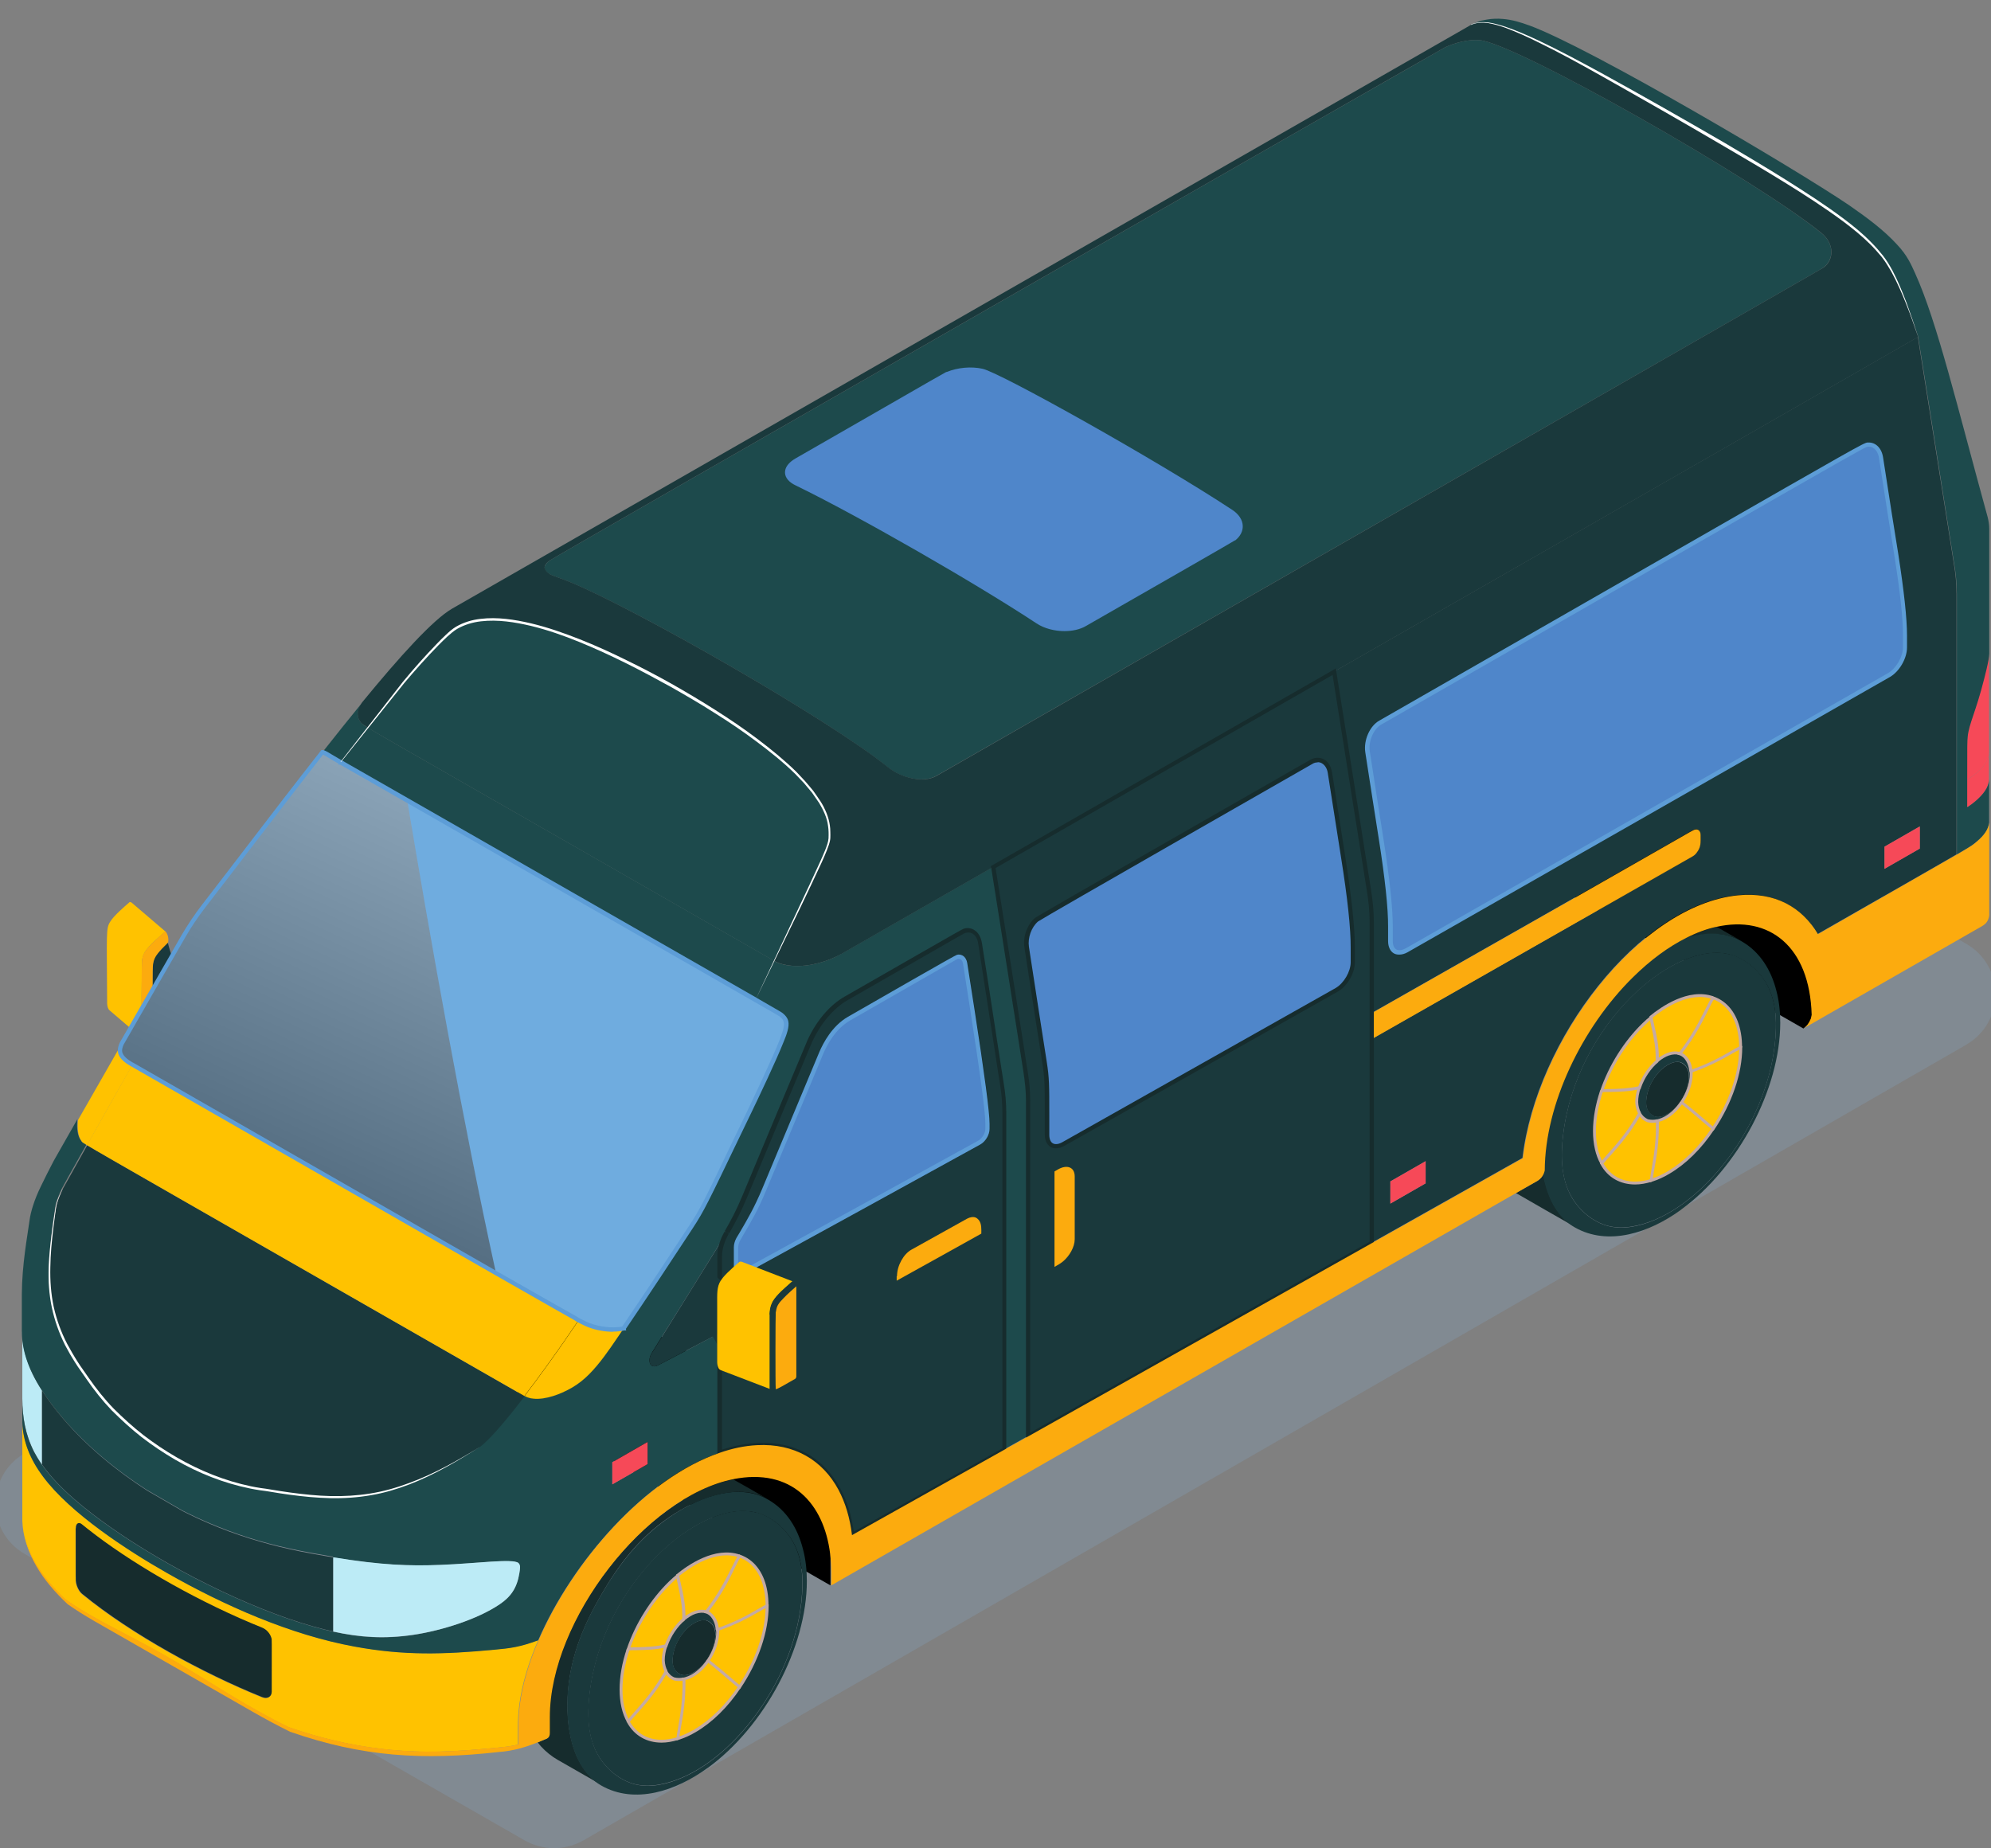 <?xml version="1.0" encoding="UTF-8"?>
<svg xmlns="http://www.w3.org/2000/svg" width="98" height="91" viewBox="0 0 98 91" fill="none">
  <rect x="0" y="0" width="98" height="91" fill="#808080" stroke="none"/>
  <g style="mix-blend-mode:multiply" opacity="0.3">
    <path d="M96.782 51.436L28.721 90.606C27.82 91.12 26.721 91.12 25.82 90.606L1.227 76.513C-0.701 75.406 -0.701 72.646 1.227 71.539L69.28 32.377C70.18 31.863 71.28 31.863 72.18 32.377L96.774 46.461C98.702 47.569 98.702 50.329 96.774 51.436H96.782Z" fill="#82A1BD"></path>
  </g>
  <path d="M25.478 69.229L40.878 78.055V70.582L25.478 61.756V69.229Z" fill="black"></path>
  <path d="M73.359 41.811L88.767 50.637L89.874 49.735L88.767 43.163L73.359 34.338V41.811Z" fill="black"></path>
  <path d="M6.381 44.413C6.126 44.634 5.6 45.085 5.425 45.378C5.21 45.718 5.258 45.876 5.274 49.411C5.281 49.53 5.305 49.664 5.393 49.743C5.943 50.218 6.5 50.692 7.05 51.159C7.034 51.143 7.026 51.127 7.018 51.103C6.994 51.04 6.978 50.953 6.978 50.882C6.955 50.574 6.978 47.458 6.986 47.315C7.01 47.141 7.05 47.007 7.138 46.857C7.329 46.556 7.831 46.121 8.142 45.86L6.477 44.437C6.477 44.437 6.405 44.397 6.389 44.413H6.381Z" fill="#FFC200"></path>
  <path d="M7.575 47.26C7.488 47.513 7.512 47.608 7.504 50.012C7.504 50.534 7.504 50.779 7.544 50.874C7.647 50.542 8.237 50.305 8.237 50.305C8.284 50.281 8.388 50.258 8.547 50.266C8.619 50.266 8.707 50.281 8.794 50.305C8.778 50.305 8.77 50.289 8.762 50.281C8.723 50.21 8.723 50.028 8.723 49.838C8.723 48.747 8.619 48.771 9.479 48.027C8.93 48.059 8.523 47.513 8.261 46.406C7.775 46.873 7.639 47.063 7.567 47.268L7.575 47.26Z" fill="#1A393C"></path>
  <path d="M7.552 50.874C7.592 50.969 7.679 50.921 8.261 50.589C8.325 50.455 8.428 50.352 8.548 50.265C8.389 50.257 8.277 50.289 8.237 50.304C8.237 50.304 7.656 50.542 7.544 50.874H7.552Z" fill="#1A393C"></path>
  <path d="M8.261 50.59C7.679 50.922 7.592 50.977 7.552 50.874C7.512 50.779 7.512 50.534 7.512 50.012C7.512 47.608 7.496 47.513 7.584 47.26C7.655 47.062 7.791 46.873 8.277 46.398C8.277 46.398 8.341 46.074 8.141 45.852C7.839 46.114 7.329 46.556 7.138 46.849C7.042 46.999 7.002 47.134 6.986 47.308C6.97 47.442 6.954 50.566 6.978 50.874C6.978 50.946 6.994 51.032 7.018 51.096C7.026 51.12 7.042 51.135 7.05 51.151C7.05 51.151 7.05 51.151 7.058 51.159C7.162 51.238 7.329 51.167 7.448 51.112C7.616 51.032 7.727 50.961 8.221 50.684C8.221 50.684 8.237 50.629 8.261 50.59Z" fill="#FCAB0E"></path>
  <path d="M8.803 50.305C8.866 50.321 9.01 50.234 9.488 49.965V48.02C8.627 48.771 8.731 48.739 8.731 49.831C8.731 50.02 8.731 50.21 8.771 50.273C8.771 50.289 8.787 50.297 8.803 50.297V50.305Z" fill="#1A393C"></path>
  <path d="M1.099 74.749C1.099 74.796 1.099 74.844 1.099 74.883C1.155 76.409 2.071 77.667 3.195 78.734C4.676 79.794 6.461 80.53 8.684 81.842C10.516 82.934 12.149 84.041 14.197 85.037C15.647 85.543 17.137 85.907 18.706 86.097C20.809 86.35 22.498 86.239 24.586 86.034C24.904 86.002 25.175 85.971 25.494 85.891C25.494 84.832 25.478 84.587 25.558 83.962C25.685 82.957 26.004 81.866 26.49 80.751C25.581 81.075 25.167 81.131 24.291 81.218C21.837 81.447 19.893 81.51 17.447 81.059C14.292 80.482 11.018 79.035 8.222 77.438C6.262 76.322 3.465 74.504 2.119 72.692C1.482 71.838 1.131 70.969 1.099 70.019V74.741V74.749ZM3.736 77.896C3.72 77.785 3.72 78.015 3.72 75.263C3.72 75.144 3.76 75.01 3.88 75.002C3.991 75.002 3.999 75.065 4.708 75.603C6.811 77.192 9.895 78.948 12.89 80.15C13.113 80.245 13.289 80.459 13.344 80.664C13.368 80.759 13.36 80.522 13.36 83.297C13.36 83.535 13.161 83.677 12.89 83.566C10.006 82.404 6.461 80.474 4.039 78.489C3.872 78.355 3.76 78.102 3.728 77.896H3.736Z" fill="#FFC200"></path>
  <path d="M1.099 65.56V68.857C1.099 69.735 1.243 70.621 1.681 71.475C1.793 71.689 1.92 71.894 2.063 72.1V68.462C1.354 67.355 1.099 66.43 1.092 65.56H1.099Z" fill="#BCEBF6"></path>
  <path d="M16.403 76.678C18.762 77.066 20.164 77.105 21.677 77.05C23.438 76.979 25.231 76.726 25.509 76.955C25.637 77.058 25.597 77.248 25.557 77.461C25.446 78.197 25.135 78.624 24.593 78.987C23.478 79.739 21.685 80.292 20.355 80.49C18.929 80.704 17.718 80.624 16.395 80.332C16.077 80.261 15.75 80.182 15.423 80.087C12.157 79.169 8.15 77.113 5.393 75.168C4.254 74.361 2.899 73.302 2.063 72.115C1.92 71.91 1.792 71.696 1.681 71.49C1.242 70.636 1.099 69.751 1.099 68.873V70.019C1.099 70.019 1.099 70.019 1.099 70.027C1.131 70.976 1.481 71.846 2.119 72.7C3.465 74.511 6.262 76.33 8.221 77.445C11.026 79.043 14.292 80.49 17.447 81.067C19.893 81.518 21.837 81.455 24.291 81.226C25.167 81.147 25.581 81.091 26.489 80.759C28.171 76.876 31.756 72.772 35.412 71.53V65.638H35.404C34.767 65.978 32.823 66.999 32.385 67.22C32.003 67.418 31.835 66.999 32.09 66.595C32.728 65.583 35.189 61.613 35.747 60.704C35.747 60.696 35.755 60.68 35.763 60.672C36.034 60.197 36.305 59.707 36.631 58.924C36.639 58.901 39.802 51.332 39.858 51.221C40.24 50.407 40.838 49.608 41.627 49.15C47.657 45.694 47.355 45.86 47.434 45.828C47.769 45.709 48.136 45.915 48.223 46.453C48.478 48.09 49.259 53.167 49.283 53.325C49.362 53.823 49.402 54.314 49.402 54.78V71.372C49.785 71.158 50.183 70.937 50.589 70.707V54.203C50.589 53.736 50.55 53.246 50.462 52.748C50.398 52.36 48.956 43.155 48.868 42.688C46.391 44.104 43.921 45.528 41.443 46.943C40.718 47.362 39.81 47.607 38.998 47.552C38.687 47.528 38.36 47.457 38.089 47.307C37.81 47.884 37.508 48.517 37.173 49.221C38.615 50.043 38.392 49.932 38.472 49.996C38.567 50.075 38.639 50.162 38.671 50.28C38.735 50.533 38.575 50.929 38.472 51.198C38.097 52.155 37.293 53.839 36.846 54.757C34.775 59.075 34.6 59.478 33.994 60.395C32.895 62.072 31.795 63.732 30.672 65.393C30.258 66.01 29.836 66.651 29.366 67.212C28.856 67.829 28.394 68.224 27.645 68.549C27.103 68.786 26.298 69.007 25.796 68.715C24.984 69.774 24.139 70.802 23.613 71.198C23.414 71.348 22.132 72.076 22.06 72.115C18.777 73.918 16.602 73.934 13.145 73.341C10.858 73.072 8.715 72.02 6.931 70.629C6.501 70.288 5.791 69.648 5.417 69.252C4.979 68.786 4.525 68.201 4.174 67.671C2.143 64.911 2.206 62.902 2.684 59.66C2.732 59.32 2.732 59.193 3.051 58.505C3.083 58.434 3.561 57.58 4.254 56.354C3.951 56.172 4.031 56.204 3.991 56.156C3.808 55.927 3.768 55.539 3.808 55.105C3.17 56.22 2.716 57.018 2.652 57.137C2.421 57.572 2.222 57.975 2.007 58.418C1.696 59.051 1.513 59.652 1.457 60.063C1.354 60.838 1.083 62.23 1.075 63.717V65.528C1.075 66.397 1.338 67.323 2.047 68.43C2.326 68.865 2.676 69.332 3.107 69.838C4.286 71.206 5.704 72.368 7.21 73.341L8.97 74.361C9.034 74.393 9.926 74.867 11.241 75.358C12.595 75.864 13.886 76.188 15.304 76.449C15.686 76.52 16.045 76.583 16.38 76.639L16.403 76.678ZM30.138 73.08V71.989L31.875 70.992V72.084L30.138 73.08Z" fill="#1D4A4C"></path>
  <path d="M2.071 68.47V72.108C2.907 73.294 4.262 74.353 5.401 75.16C8.158 77.106 12.165 79.162 15.431 80.079C15.766 80.174 16.085 80.253 16.403 80.324V76.678C16.069 76.623 15.71 76.56 15.328 76.489C13.91 76.228 12.619 75.896 11.265 75.397C9.95 74.907 9.05 74.425 8.994 74.401L7.233 73.381C5.728 72.408 4.31 71.246 3.13 69.877C2.7 69.371 2.35 68.905 2.071 68.47Z" fill="#1A393C"></path>
  <path d="M2.716 59.684C2.238 62.926 2.174 64.935 4.206 67.695C4.549 68.225 5.011 68.802 5.449 69.276C5.823 69.672 6.532 70.312 6.963 70.652C8.747 72.044 10.898 73.088 13.177 73.365C16.634 73.958 18.809 73.942 22.092 72.139C22.163 72.1 23.446 71.372 23.645 71.222C24.163 70.826 25.015 69.798 25.828 68.739C8.867 59.019 5.13 56.892 4.294 56.386C3.6 57.619 3.122 58.474 3.091 58.537C2.78 59.217 2.78 59.343 2.724 59.691L2.716 59.684Z" fill="#1A393C"></path>
  <path d="M3.728 75.247C3.728 78.007 3.728 77.778 3.744 77.881C3.776 78.086 3.887 78.339 4.054 78.474C6.476 80.459 10.022 82.388 12.906 83.551C13.177 83.662 13.376 83.519 13.376 83.282C13.376 80.506 13.384 80.744 13.36 80.649C13.304 80.443 13.137 80.23 12.906 80.135C9.91 78.933 6.827 77.177 4.724 75.587C4.007 75.05 4.007 74.986 3.895 74.986C3.768 74.986 3.736 75.121 3.736 75.247H3.728Z" fill="#162C2D"></path>
  <path d="M3.839 55.136C3.799 55.571 3.839 55.959 4.022 56.188C4.054 56.228 3.975 56.196 4.285 56.386C4.907 55.271 5.711 53.855 6.516 52.432C6.5 52.424 6.484 52.416 6.468 52.4C6.269 52.289 6.038 52.123 5.942 51.91C5.871 51.752 5.903 51.562 5.998 51.38C5.966 51.435 5.935 51.483 5.903 51.538C5.162 52.827 4.421 54.124 3.839 55.144V55.136Z" fill="#FFC200"></path>
  <path d="M6.508 52.424C5.704 53.847 4.899 55.271 4.278 56.378C5.114 56.884 8.859 59.011 25.812 68.731C26.633 67.655 27.413 66.548 27.764 66.042C27.923 65.813 28.17 65.449 28.473 65.006C27.422 64.429 23.454 62.135 6.5 52.424H6.508Z" fill="#FFC200"></path>
  <path d="M15.87 37.027C15.981 37.042 16.156 37.177 16.722 37.501C16.738 37.509 16.754 37.525 16.778 37.533C17.256 36.924 17.71 36.354 18.116 35.832C17.845 35.666 17.814 35.627 17.774 35.587C17.558 35.326 17.575 35.026 17.742 34.733C17.766 34.694 17.797 34.638 17.829 34.591C17.2 35.358 16.547 36.18 15.877 37.027H15.87Z" fill="#1D4A4C"></path>
  <path d="M16.403 76.679V80.325C17.718 80.617 18.937 80.696 20.363 80.483C21.693 80.285 23.486 79.739 24.601 78.98C25.135 78.616 25.446 78.189 25.565 77.454C25.597 77.24 25.637 77.05 25.517 76.948C25.239 76.718 23.446 76.979 21.685 77.043C20.172 77.106 18.77 77.058 16.411 76.671L16.403 76.679Z" fill="#BCEBF6"></path>
  <path d="M16.777 37.525C30.106 45.164 35.221 48.082 37.197 49.221C37.531 48.525 37.834 47.884 38.113 47.307C22.625 38.418 19.024 36.386 18.108 35.824C17.702 36.338 17.247 36.916 16.77 37.525H16.777Z" fill="#1D4A4C"></path>
  <path d="M19.941 33.515C19.845 33.626 19.12 34.543 18.108 35.832C19.024 36.386 22.626 38.426 38.113 47.315C41.005 41.281 40.83 41.613 40.838 41.043C40.838 40.474 40.655 39.984 40.352 39.493C38.862 37.034 33.938 34.171 31.381 32.874C29.095 31.712 24.625 29.6 22.45 30.945C21.853 31.316 20.403 32.985 19.949 33.515H19.941Z" fill="#1D4A4C"></path>
  <path d="M25.82 68.731C26.329 69.023 27.134 68.802 27.668 68.565C28.409 68.24 28.871 67.845 29.389 67.228C29.859 66.667 30.273 66.026 30.695 65.409C30.122 65.52 29.524 65.433 28.982 65.243C28.863 65.204 28.887 65.235 28.48 65.006C28.178 65.449 27.931 65.812 27.771 66.042C27.421 66.548 26.64 67.655 25.82 68.731Z" fill="#FFC200"></path>
  <path d="M26.473 85.789C26.537 85.876 26.585 85.931 26.641 85.994C26.856 86.232 27.159 86.477 27.437 86.635C28.162 87.046 28.879 87.465 29.604 87.876C28.17 87.054 27.812 84.998 27.963 83.227C28.114 81.423 28.784 79.913 29.604 78.497C30.433 77.074 31.413 75.745 32.911 74.717C34.353 73.729 36.273 73.017 37.699 73.752C37.165 73.444 36.631 73.135 36.089 72.835C31.755 73.689 27.031 79.794 27.031 84.555V85.346C27.031 85.457 26.999 85.536 26.935 85.583L26.896 85.607C26.744 85.67 26.601 85.733 26.457 85.789H26.473Z" fill="#162C2D"></path>
  <path d="M89.747 13.175C90.273 12.787 90.305 11.997 89.643 11.467C86.385 8.818 74.618 2.135 72.833 1.977C72.283 1.929 71.654 2.096 71.152 2.317C70.985 2.396 27.231 27.45 27.023 27.616C26.968 27.663 26.904 27.726 26.864 27.782C26.816 27.861 26.8 27.9 26.808 27.971C26.808 28.035 26.84 28.09 26.896 28.145C27.079 28.343 27.318 28.351 28.131 28.691C31.365 30.035 40.727 35.366 43.714 37.786C44.312 38.276 45.419 38.584 46.088 38.197C88.982 13.626 89.747 13.191 89.747 13.175ZM39.181 23.843C38.528 23.527 38.52 22.989 39.181 22.61C46.917 18.181 46.439 18.442 46.622 18.363C47.14 18.149 47.801 18.086 48.359 18.213C49.203 18.395 56.828 22.641 60.62 25.148C61.217 25.544 61.273 26.152 60.771 26.548C60.66 26.627 61.281 26.271 53.418 30.771C52.749 31.151 51.689 31.064 51.044 30.637C48.104 28.691 42.32 25.362 39.181 23.835V23.843Z" fill="#1D4A4C"></path>
  <path d="M5.99 51.372C7.313 49.063 8.627 46.785 9.034 46.081C9.329 45.567 9.663 45.077 10.022 44.61C11.782 42.341 13.878 39.565 15.869 37.026C15.981 37.042 16.156 37.177 16.722 37.501C16.738 37.509 16.754 37.525 16.778 37.532C17.925 38.189 19.016 38.814 20.052 39.407C30.967 45.662 35.388 48.185 37.205 49.229C37.205 49.237 37.205 49.245 37.197 49.253C37.197 49.245 37.205 49.237 37.213 49.229C38.655 50.051 38.432 49.941 38.511 50.004C38.607 50.083 38.679 50.17 38.711 50.289C38.774 50.542 38.615 50.937 38.511 51.206C38.137 52.163 37.332 53.847 36.886 54.765C34.815 59.083 34.639 59.486 34.034 60.403C32.934 62.08 31.835 63.741 30.712 65.401C30.138 65.512 29.541 65.425 28.999 65.235C28.879 65.196 28.497 64.998 28.497 64.998L28.282 64.871C28.282 64.871 26.967 64.136 24.434 62.689C21.295 60.894 15.893 57.794 6.524 52.416C6.508 52.408 6.492 52.4 6.476 52.384C6.277 52.274 6.046 52.108 5.951 51.894C5.879 51.736 5.911 51.546 6.006 51.364L5.99 51.372Z" fill="#6FACDF"></path>
  <path style="mix-blend-mode:screen" opacity="0.6" d="M5.935 51.902C6.03 52.108 6.261 52.282 6.461 52.392C6.476 52.4 6.492 52.416 6.508 52.424C15.885 57.794 21.287 60.901 24.418 62.697C22.769 55.192 21.175 46.184 20.044 39.407C19.016 38.814 17.925 38.189 16.77 37.532C16.754 37.525 16.738 37.517 16.714 37.501C16.148 37.177 15.973 37.042 15.861 37.026C13.87 39.565 11.767 42.349 10.014 44.61C9.647 45.077 9.321 45.567 9.026 46.081C8.62 46.785 7.313 49.055 5.983 51.372C5.895 51.554 5.855 51.744 5.927 51.902H5.935Z" fill="url(#paint0_linear_3686_3363)"></path>
  <path d="M30.17 65.56C30.353 65.56 30.544 65.544 30.72 65.504H30.823L30.807 65.425C31.971 63.709 33.118 61.962 34.106 60.459C34.655 59.621 34.855 59.202 36.424 55.935L36.966 54.812C37.34 54.037 38.201 52.234 38.591 51.246C38.703 50.969 38.87 50.55 38.798 50.265C38.758 50.099 38.647 49.988 38.567 49.917C38.511 49.862 38.511 49.854 37.252 49.134L37.229 49.118C36.488 48.691 35.317 48.019 33.46 46.959C30.744 45.401 26.561 43.013 20.108 39.312L16.833 37.438C16.833 37.438 16.802 37.422 16.786 37.414C16.578 37.295 16.435 37.209 16.316 37.137C16.084 36.995 15.981 36.94 15.893 36.924H15.829L15.79 36.963C14.579 38.505 13.336 40.119 12.141 41.685C11.376 42.689 10.627 43.654 9.942 44.547C9.583 45.014 9.249 45.512 8.946 46.026C8.54 46.73 7.233 49.008 5.903 51.317C5.791 51.554 5.767 51.768 5.847 51.942C5.935 52.132 6.126 52.313 6.421 52.479C6.437 52.487 6.452 52.503 6.476 52.511C13.416 56.489 18.18 59.225 21.462 61.107L24.386 62.784C26.888 64.215 28.218 64.967 28.234 64.975L28.441 65.101C28.489 65.125 28.84 65.307 28.959 65.346C29.365 65.496 29.78 65.568 30.178 65.568L30.17 65.56ZM30.632 65.315C30.114 65.394 29.564 65.338 29.023 65.141C28.935 65.109 28.64 64.967 28.537 64.911L28.33 64.785C28.33 64.785 26.983 64.033 24.482 62.602L21.558 60.925C18.283 59.043 13.511 56.315 6.572 52.329C6.556 52.321 6.54 52.313 6.524 52.306C6.269 52.163 6.102 52.005 6.038 51.863C5.974 51.72 6.03 51.546 6.086 51.428C7.409 49.118 8.715 46.841 9.121 46.145C9.416 45.631 9.751 45.141 10.101 44.682C10.794 43.788 11.535 42.823 12.3 41.819C13.487 40.277 14.706 38.679 15.901 37.153C15.965 37.185 16.061 37.24 16.188 37.319C16.308 37.39 16.459 37.477 16.658 37.596V37.644H16.738L19.988 39.502C26.442 43.195 30.624 45.591 33.341 47.149C35.221 48.225 36.392 48.897 37.133 49.324C38.089 49.87 38.36 50.028 38.384 50.052C38.392 50.059 38.4 50.075 38.416 50.083C38.511 50.162 38.559 50.233 38.575 50.321C38.631 50.542 38.471 50.937 38.384 51.175C37.993 52.163 37.133 53.958 36.767 54.733L36.225 55.856C34.663 59.114 34.464 59.534 33.914 60.356C32.926 61.867 31.779 63.614 30.616 65.323L30.632 65.315Z" fill="#5D9DD7"></path>
  <path d="M30.139 71.989V73.08L31.875 72.084V70.992L30.139 71.989Z" fill="#F64958"></path>
  <path d="M32.09 66.596C31.835 67.007 32.002 67.418 32.385 67.221C32.815 66.999 34.759 65.979 35.404 65.639H35.412V61.859C35.412 61.503 35.532 61.076 35.755 60.704C35.197 61.614 32.727 65.584 32.098 66.596H32.09Z" fill="#1A393C"></path>
  <path d="M35.413 71.523C36.026 71.317 36.631 71.191 37.237 71.151C39.069 71.049 40.464 71.887 41.244 73.342C41.587 73.983 41.818 74.734 41.913 75.58C42.487 75.264 45.459 73.603 49.402 71.381V54.789C49.402 54.322 49.362 53.84 49.283 53.334C49.259 53.176 48.478 48.099 48.223 46.462C48.136 45.916 47.769 45.718 47.434 45.837C47.355 45.868 47.658 45.694 41.627 49.158C40.838 49.609 40.24 50.408 39.858 51.23C39.802 51.341 36.639 58.909 36.631 58.933C36.305 59.716 36.034 60.206 35.763 60.681C35.763 60.689 35.755 60.705 35.747 60.712C35.524 61.084 35.404 61.511 35.404 61.867V71.539L35.413 71.523ZM36.241 62.365V61.416C36.241 61.29 36.281 61.147 36.361 61.013C36.791 60.27 37.189 59.629 37.635 58.569C37.842 58.071 39.715 53.595 40.44 51.863C40.718 51.199 41.172 50.534 41.802 50.171C47.331 47.007 47.068 47.142 47.148 47.126C47.219 47.11 47.283 47.118 47.355 47.15C47.443 47.197 47.506 47.331 47.522 47.434C48.709 55.058 48.614 54.307 48.614 55.58C48.614 55.849 48.422 56.141 48.207 56.26C47.506 56.648 37.245 62.286 36.647 62.61C36.432 62.721 36.241 62.61 36.241 62.373V62.365Z" fill="#1A393C"></path>
  <path d="M41.834 75.683L41.985 75.667C42.583 75.342 45.658 73.611 49.474 71.467L49.53 71.436V54.789C49.53 54.322 49.49 53.824 49.402 53.318C49.394 53.263 49.275 52.519 49.123 51.531C48.868 49.854 48.502 47.474 48.335 46.446C48.287 46.137 48.151 45.9 47.944 45.781C47.785 45.686 47.594 45.663 47.411 45.734C47.373 45.744 46.699 46.127 45.387 46.88L41.579 49.063C40.854 49.474 40.209 50.226 39.762 51.175C39.73 51.246 36.56 58.814 36.536 58.885C36.225 59.629 35.962 60.111 35.675 60.609L35.755 60.688L35.667 60.633C35.444 61.013 35.309 61.455 35.309 61.835V71.657L35.452 71.61C36.066 71.396 36.671 71.278 37.253 71.246C37.348 71.246 37.444 71.238 37.54 71.238C39.141 71.238 40.424 71.989 41.164 73.381C41.499 74.006 41.722 74.749 41.826 75.58V75.675L41.834 75.683ZM49.323 71.317C45.761 73.318 42.853 74.947 42.025 75.406C41.913 74.607 41.69 73.895 41.364 73.286C40.583 71.823 39.236 71.032 37.548 71.032C37.452 71.032 37.348 71.032 37.253 71.04C36.695 71.072 36.121 71.183 35.54 71.372V61.851C35.54 61.511 35.659 61.1 35.867 60.752L35.795 60.665L35.89 60.72C36.185 60.206 36.448 59.724 36.767 58.964C36.791 58.901 39.922 51.404 39.985 51.27C40.416 50.36 41.029 49.641 41.714 49.245L45.522 47.062C47.283 46.05 47.466 45.947 47.498 45.939C47.634 45.892 47.761 45.9 47.865 45.963C48.016 46.05 48.12 46.232 48.151 46.477C48.311 47.505 48.677 49.886 48.94 51.562C49.092 52.559 49.203 53.294 49.219 53.357C49.299 53.856 49.339 54.338 49.339 54.789V71.317H49.323ZM36.496 62.752C36.568 62.752 36.639 62.737 36.711 62.697C37.316 62.373 47.578 56.734 48.271 56.347C48.526 56.204 48.725 55.872 48.725 55.58V55.327C48.725 54.762 48.475 52.872 47.976 49.656L47.626 47.41C47.61 47.284 47.53 47.118 47.403 47.047C47.315 46.999 47.219 46.983 47.124 47.007C47.087 47.012 46.354 47.423 44.925 48.241L41.754 50.06C40.973 50.51 40.535 51.349 40.344 51.799C39.866 52.946 38.886 55.287 38.217 56.892C37.874 57.715 37.611 58.34 37.54 58.514C37.149 59.447 36.799 60.048 36.416 60.696L36.265 60.949C36.185 61.092 36.137 61.258 36.137 61.408V62.365C36.137 62.515 36.201 62.634 36.313 62.705C36.368 62.737 36.424 62.752 36.488 62.752H36.496ZM47.219 47.213C47.219 47.213 47.275 47.221 47.307 47.236C47.355 47.26 47.411 47.363 47.419 47.442L47.769 49.688C48.268 52.888 48.518 54.765 48.518 55.319V55.572C48.518 55.809 48.335 56.062 48.167 56.157C47.474 56.544 37.213 62.183 36.608 62.507C36.536 62.547 36.472 62.547 36.424 62.523C36.376 62.499 36.352 62.436 36.352 62.365V61.408C36.352 61.297 36.392 61.163 36.456 61.06L36.599 60.807C36.982 60.158 37.34 59.55 37.731 58.601C37.803 58.427 38.065 57.802 38.408 56.979C39.077 55.382 40.057 53.041 40.535 51.886C40.718 51.452 41.125 50.669 41.858 50.242L45.029 48.423C46.749 47.434 47.108 47.228 47.156 47.213C47.179 47.213 47.196 47.205 47.211 47.205L47.219 47.213Z" fill="#162C2D"></path>
  <path d="M36.24 61.416V62.365C36.24 62.602 36.44 62.713 36.647 62.602C37.244 62.278 47.505 56.639 48.207 56.252C48.414 56.133 48.613 55.841 48.613 55.572C48.613 54.306 48.709 55.058 47.521 47.426C47.505 47.324 47.442 47.189 47.354 47.142C47.29 47.102 47.219 47.094 47.147 47.118C47.075 47.134 47.33 46.991 41.801 50.163C41.172 50.526 40.71 51.191 40.439 51.855C39.714 53.595 37.842 58.063 37.635 58.561C37.196 59.621 36.798 60.261 36.36 61.005C36.28 61.139 36.24 61.282 36.24 61.408V61.416Z" fill="#4F86CA"></path>
  <path d="M36.479 62.752C36.551 62.752 36.623 62.737 36.694 62.697C37.3 62.373 47.561 56.734 48.254 56.347C48.509 56.204 48.709 55.872 48.709 55.58V55.327C48.709 54.762 48.459 52.872 47.96 49.656L47.609 47.41C47.593 47.284 47.514 47.118 47.386 47.047C47.298 46.999 47.203 46.983 47.107 47.007C47.07 47.012 46.337 47.423 44.908 48.241L41.737 50.06C40.957 50.51 40.519 51.349 40.327 51.799C39.849 52.946 38.869 55.287 38.2 56.892C37.858 57.715 37.595 58.34 37.523 58.514C37.133 59.447 36.782 60.048 36.4 60.696L36.248 60.949C36.169 61.092 36.121 61.258 36.121 61.408V62.365C36.121 62.515 36.184 62.634 36.296 62.705C36.352 62.737 36.408 62.752 36.471 62.752H36.479ZM47.203 47.213C47.203 47.213 47.258 47.221 47.29 47.236C47.338 47.26 47.394 47.363 47.402 47.442L47.752 49.688C48.252 52.888 48.501 54.765 48.501 55.319V55.572C48.501 55.809 48.318 56.062 48.151 56.157C47.458 56.544 37.196 62.183 36.591 62.507C36.519 62.547 36.455 62.547 36.408 62.523C36.36 62.499 36.336 62.436 36.336 62.365V61.408C36.336 61.297 36.376 61.163 36.44 61.06L36.583 60.807C36.965 60.158 37.324 59.55 37.714 58.6C37.786 58.427 38.049 57.802 38.391 56.979C39.061 55.382 40.041 53.041 40.519 51.886C40.702 51.452 41.108 50.669 41.841 50.242L45.012 48.423C46.733 47.434 47.091 47.228 47.139 47.213C47.163 47.213 47.179 47.205 47.195 47.205L47.203 47.213Z" fill="#5D9DD7"></path>
  <path d="M39.181 22.618C38.52 22.998 38.528 23.527 39.181 23.852C42.312 25.37 48.104 28.707 51.044 30.653C51.69 31.08 52.757 31.167 53.418 30.787C61.274 26.279 60.66 26.643 60.772 26.564C61.282 26.169 61.218 25.56 60.62 25.164C56.82 22.657 49.196 18.411 48.359 18.229C47.802 18.102 47.148 18.166 46.623 18.379C46.431 18.458 46.917 18.189 39.181 22.626V22.618Z" fill="#4F86CA"></path>
  <path d="M52.39 31.072C52.78 31.072 53.155 30.992 53.442 30.826C55.76 29.498 57.337 28.596 58.421 27.971C59.972 27.08 60.761 26.624 60.787 26.603H60.803C61.05 26.406 61.178 26.152 61.17 25.892C61.162 25.599 60.978 25.314 60.652 25.101C56.971 22.673 49.235 18.347 48.367 18.157C47.809 18.031 47.132 18.094 46.598 18.315H46.574C46.505 18.347 45.501 18.922 43.563 20.039C42.519 20.64 41.093 21.455 39.157 22.57C38.814 22.768 38.631 23.013 38.639 23.274C38.647 23.519 38.83 23.741 39.165 23.899C42.208 25.378 47.976 28.683 51.02 30.692C51.402 30.945 51.912 31.072 52.398 31.072H52.39ZM47.761 18.213C47.96 18.213 48.16 18.236 48.343 18.276C49.132 18.45 56.668 22.61 60.588 25.203C60.883 25.401 61.05 25.646 61.058 25.907C61.066 26.129 60.955 26.35 60.731 26.516C60.723 26.516 60.715 26.524 60.715 26.532C60.684 26.556 60.596 26.611 58.365 27.884C57.29 28.501 55.704 29.411 53.386 30.739C52.757 31.095 51.713 31.04 51.068 30.605C48.016 28.588 42.248 25.283 39.205 23.804C38.91 23.661 38.751 23.472 38.743 23.274C38.743 23.06 38.902 22.847 39.213 22.673C41.149 21.558 42.575 20.743 43.618 20.142C46.495 18.489 46.526 18.474 46.622 18.442H46.646C46.98 18.292 47.379 18.221 47.761 18.221V18.213Z" fill="#4F86CA"></path>
  <path d="M51.02 45.291C50.677 45.591 50.462 46.145 50.534 46.627C50.701 47.734 51.354 51.941 51.41 52.281C51.569 53.238 51.538 53.563 51.538 55.872C51.538 56.386 51.912 56.568 52.342 56.331C53.665 55.595 65.456 48.936 65.798 48.739C66.228 48.493 66.595 47.892 66.595 47.378C66.595 44.547 66.722 46.16 65.48 38.07C65.392 37.517 64.986 37.319 64.603 37.493C64.579 37.501 51.171 45.164 51.028 45.291H51.02Z" fill="#4F86CA"></path>
  <path d="M65.662 33.072C65.75 33.538 67.352 43.708 67.375 43.851C67.463 44.381 67.511 44.895 67.511 45.377V49.877C83.835 40.616 83.237 40.885 83.421 40.838C83.556 40.798 83.7 40.877 83.7 41.106C83.7 41.478 83.739 41.684 83.492 41.992C83.437 42.056 83.373 42.119 83.301 42.158C81.254 43.329 68.865 50.383 67.503 51.158V61.194C71.558 58.916 74.554 57.224 74.936 57.01C75.613 51.182 80.68 44.562 85.516 44.072C87.341 43.89 88.671 44.657 89.46 45.986C93.587 43.629 95.427 42.578 96.303 42.063C96.303 37.785 96.303 33.515 96.303 29.236C96.303 28.738 96.255 28.216 96.16 27.678C96.112 27.417 94.487 17.097 94.399 16.591C84.831 22.095 75.231 27.575 65.647 33.072H65.662ZM67.312 37.01C67.224 36.449 67.527 35.8 67.949 35.563C93.077 21.162 91.714 21.897 91.961 21.889C92.312 21.874 92.535 22.182 92.583 22.53C93.881 30.992 93.762 29.347 93.762 31.878C93.762 32.392 93.395 33.001 92.965 33.238C90.926 34.408 71.303 45.606 69.232 46.785C68.809 47.03 68.435 46.848 68.435 46.326C68.435 43.542 68.57 45.211 67.312 37.01ZM68.435 59.256V58.165L70.172 57.168V58.26L68.435 59.256ZM92.758 42.775V41.684L94.495 40.687V41.779L92.758 42.775Z" fill="#1A393C"></path>
  <path d="M67.957 35.563C67.535 35.8 67.232 36.456 67.32 37.01C68.579 45.219 68.443 43.542 68.443 46.326C68.443 46.848 68.81 47.022 69.24 46.784C71.311 45.606 90.934 34.408 92.973 33.237C93.404 32.992 93.77 32.391 93.77 31.877C93.77 29.347 93.89 30.992 92.591 22.53C92.535 22.182 92.32 21.873 91.969 21.889C91.723 21.897 93.085 21.162 67.957 35.563Z" fill="#4F86CA"></path>
  <path d="M68.882 46.998C69.009 46.998 69.152 46.959 69.288 46.88C71.287 45.741 90.814 34.598 93.021 33.333C93.491 33.064 93.866 32.416 93.866 31.878C93.866 31.656 93.866 31.459 93.866 31.293C93.866 30.459 93.722 29.12 93.436 27.275C93.26 26.192 93.021 24.689 92.687 22.514C92.615 22.056 92.32 21.771 91.954 21.787C91.946 21.787 91.938 21.787 91.922 21.787C91.763 21.787 91.229 22.095 83.079 26.769C79.597 28.762 74.729 31.561 67.894 35.476C67.424 35.737 67.113 36.441 67.201 37.034C67.487 38.9 67.702 40.253 67.862 41.273C68.175 43.266 68.329 44.715 68.324 45.622C68.324 45.828 68.324 46.057 68.324 46.334C68.324 46.611 68.427 46.832 68.603 46.935C68.682 46.983 68.77 46.998 68.866 46.998H68.882ZM91.986 21.992C92.288 21.992 92.448 22.285 92.487 22.546C92.822 24.721 93.061 26.231 93.236 27.307C93.528 29.142 93.672 30.467 93.667 31.285C93.667 31.451 93.667 31.648 93.667 31.87C93.667 32.336 93.332 32.906 92.926 33.143C90.711 34.408 71.192 45.551 69.192 46.69C69.017 46.785 68.85 46.809 68.73 46.745C68.619 46.682 68.555 46.532 68.555 46.326C68.555 46.049 68.555 45.812 68.555 45.614C68.555 44.692 68.398 43.231 68.085 41.233C67.925 40.221 67.71 38.861 67.424 36.994C67.344 36.488 67.615 35.871 68.013 35.658C74.849 31.743 79.716 28.944 83.198 26.943C90.655 22.665 91.802 22.008 91.922 21.992C91.93 21.992 91.946 22.008 91.97 21.992H91.986Z" fill="#5D9DD7"></path>
  <path d="M67.51 49.885V51.166C68.873 50.391 81.261 43.337 83.309 42.166C83.38 42.127 83.452 42.064 83.5 42C83.739 41.7 83.707 41.486 83.707 41.115C83.707 40.885 83.564 40.806 83.428 40.846C83.245 40.893 83.843 40.624 67.518 49.885H67.51Z" fill="#FCAB0E"></path>
  <path d="M68.436 58.165V59.257L70.172 58.26V57.169L68.436 58.165Z" fill="#F64958"></path>
  <path d="M72.362 1.249C55.656 10.826 38.949 20.395 22.242 29.972C21.318 30.51 19.693 32.297 17.821 34.583C17.789 34.63 17.757 34.685 17.733 34.725C17.566 35.01 17.55 35.318 17.765 35.579C17.805 35.627 17.837 35.658 18.108 35.824C19.119 34.543 19.844 33.618 19.94 33.507C20.394 32.969 21.844 31.309 22.442 30.937C24.616 29.593 29.094 31.704 31.372 32.867C33.93 34.171 38.845 37.026 40.343 39.486C40.638 39.976 40.829 40.466 40.829 41.036C40.829 41.605 40.996 41.273 38.105 47.307C38.375 47.457 38.702 47.529 39.013 47.552C39.817 47.608 40.726 47.355 41.459 46.943C43.936 45.528 46.406 44.104 48.884 42.689C54.477 39.486 60.069 36.275 65.662 33.072C75.246 27.576 84.846 22.096 94.415 16.591C93.833 14.788 93.243 13.357 92.646 12.613C92.056 11.878 91.395 11.324 90.638 10.763C89.555 9.964 88.137 9.078 86.981 8.375C83.787 6.429 78.815 3.661 78.313 3.392C77.118 2.744 74.513 1.312 73.294 1.139C72.999 1.099 72.673 1.099 72.402 1.226C72.402 1.226 72.37 1.241 72.354 1.249H72.362ZM26.807 27.971C26.807 27.9 26.807 27.861 26.863 27.782C26.903 27.718 26.967 27.663 27.023 27.616C27.222 27.449 70.976 2.396 71.151 2.317C71.653 2.095 72.282 1.929 72.832 1.977C74.617 2.135 86.384 8.817 89.65 11.467C90.304 11.997 90.28 12.795 89.754 13.175C89.754 13.183 88.981 13.626 46.103 38.197C45.434 38.584 44.327 38.268 43.729 37.785C40.742 35.373 31.38 30.043 28.146 28.691C27.325 28.351 27.094 28.343 26.911 28.145C26.855 28.09 26.831 28.035 26.823 27.971H26.807Z" fill="#1A393C"></path>
  <path d="M74.625 58.742C75.581 59.296 76.537 59.841 77.493 60.387C76.625 59.865 76.155 58.884 75.972 57.785C75.924 57.904 75.82 58.07 75.597 58.181C75.27 58.362 74.952 58.552 74.625 58.734V58.742Z" fill="#162C2D"></path>
  <path d="M82.975 46.192C83.899 45.916 84.839 45.876 85.627 46.279C85.253 46.066 84.871 45.844 84.496 45.631C84.01 45.742 83.5 45.923 82.975 46.184V46.192Z" fill="#162C2D"></path>
  <path d="M92.758 41.684V42.775L94.495 41.779V40.688L92.758 41.684Z" fill="#F64958"></path>
  <path d="M96.821 39.668C96.821 39.668 96.813 39.715 96.821 39.731C96.837 39.747 96.869 39.715 96.901 39.699C97.211 39.494 97.602 39.146 97.777 38.813C97.857 38.655 97.897 38.505 97.897 38.363V37.034C97.897 37.501 97.514 37.959 96.813 38.402C96.813 38.758 96.813 39.177 96.813 39.675L96.821 39.668Z" fill="#F64958"></path>
  <path d="M97.872 32.471C97.833 32.716 97.721 33.183 97.657 33.42C97.235 35.073 96.908 35.634 96.845 36.275C96.821 36.504 96.821 36.663 96.821 38.394C97.522 37.952 97.904 37.501 97.904 37.026V32.194C97.904 32.281 97.888 32.384 97.872 32.471Z" fill="#F64958"></path>
  <path d="M94.415 16.591V16.599C94.503 17.097 96.136 27.426 96.176 27.687C96.271 28.224 96.319 28.746 96.319 29.245C96.319 33.523 96.319 37.793 96.319 42.064C97.132 41.597 97.108 41.589 97.291 41.439C97.682 41.115 97.873 40.806 97.905 40.506V38.355C97.905 38.497 97.865 38.648 97.785 38.806C97.61 39.138 97.219 39.486 96.909 39.691C96.885 39.707 96.853 39.739 96.829 39.723C96.813 39.715 96.829 39.684 96.829 39.66C96.829 39.161 96.829 38.742 96.829 38.386C96.829 36.655 96.829 36.496 96.853 36.267C96.917 35.627 97.251 35.057 97.666 33.412C97.729 33.175 97.841 32.708 97.881 32.463C97.897 32.376 97.905 32.273 97.913 32.186V26.034C97.913 25.836 97.881 25.638 97.833 25.449C96.351 20.071 95.355 15.856 94.264 13.452C94.057 12.993 93.873 12.574 93.387 12.052C92.702 11.301 91.85 10.684 90.997 10.091C88.336 8.288 78.29 2.364 75.287 1.257C74.848 1.099 74.442 0.972 73.98 0.933C73.717 0.909 73.446 0.917 73.175 0.965C73.104 0.98 73.04 0.988 72.976 1.004C72.96 1.004 72.944 1.012 72.928 1.012C72.777 1.052 72.626 1.115 72.482 1.186C72.458 1.194 72.434 1.21 72.41 1.225C72.673 1.099 73.008 1.091 73.303 1.138C74.514 1.312 77.127 2.744 78.322 3.392C78.824 3.661 83.795 6.429 86.99 8.375C88.145 9.078 89.563 9.964 90.647 10.763C91.404 11.324 92.065 11.878 92.654 12.613C93.252 13.357 93.841 14.788 94.423 16.591H94.415Z" fill="#1D4A4C"></path>
  <path d="M72.411 1.225C72.674 1.099 72.984 1.099 73.263 1.138C73.55 1.186 73.829 1.273 74.1 1.367C74.641 1.573 75.175 1.81 75.693 2.071C76.737 2.577 77.756 3.139 78.768 3.708C80.792 4.847 82.815 6.002 84.823 7.18C85.827 7.765 86.831 8.358 87.819 8.967C88.806 9.576 89.786 10.209 90.719 10.897C91.181 11.245 91.635 11.609 92.041 12.012C92.248 12.218 92.439 12.431 92.623 12.653C92.798 12.874 92.949 13.127 93.093 13.372C93.371 13.878 93.603 14.408 93.818 14.946C94.033 15.484 94.224 16.029 94.407 16.575C94.232 16.021 94.049 15.476 93.85 14.93C93.642 14.384 93.427 13.847 93.156 13.333C93.021 13.08 92.87 12.827 92.686 12.589C92.503 12.36 92.312 12.139 92.105 11.933C91.698 11.514 91.244 11.142 90.782 10.794C89.85 10.09 88.87 9.466 87.882 8.841C86.894 8.224 85.899 7.631 84.895 7.038C82.879 5.867 80.864 4.721 78.824 3.598C77.804 3.044 76.776 2.49 75.725 1.992C75.199 1.747 74.665 1.51 74.108 1.32C73.829 1.233 73.55 1.146 73.263 1.106C72.976 1.075 72.666 1.083 72.403 1.209L72.411 1.225Z" fill="white"></path>
  <path d="M16.778 37.524L19.901 33.626C20.435 32.993 20.993 32.368 21.574 31.775C21.718 31.625 21.869 31.482 22.02 31.34C22.172 31.206 22.331 31.063 22.506 30.96C22.865 30.755 23.263 30.636 23.677 30.589C24.506 30.494 25.343 30.628 26.147 30.818C26.96 31.016 27.748 31.293 28.521 31.609C29.294 31.925 30.051 32.273 30.8 32.645C31.549 33.017 32.282 33.412 33.015 33.815C33.74 34.227 34.465 34.646 35.166 35.096C35.875 35.539 36.568 36.006 37.229 36.504C37.898 37.002 38.552 37.524 39.141 38.102L39.571 38.552C39.707 38.711 39.834 38.869 39.97 39.027C40.089 39.193 40.209 39.367 40.32 39.533C40.424 39.707 40.519 39.889 40.599 40.079C40.679 40.269 40.735 40.466 40.758 40.664C40.79 40.862 40.79 41.075 40.782 41.273C40.766 41.471 40.687 41.668 40.615 41.858C40.535 42.048 40.456 42.238 40.368 42.427C40.026 43.187 39.667 43.938 39.316 44.689L37.197 49.205L39.38 44.713C39.739 43.962 40.097 43.21 40.448 42.451C40.535 42.261 40.615 42.072 40.695 41.874C40.766 41.676 40.854 41.486 40.87 41.265C40.878 41.154 40.87 41.051 40.87 40.949C40.87 40.846 40.862 40.735 40.846 40.632C40.814 40.419 40.758 40.221 40.679 40.023C40.599 39.826 40.504 39.636 40.392 39.462C40.273 39.288 40.161 39.114 40.033 38.94C39.898 38.782 39.771 38.616 39.627 38.458L39.197 37.999C38.599 37.414 37.946 36.884 37.277 36.378C36.608 35.871 35.915 35.405 35.206 34.954C34.496 34.503 33.779 34.076 33.054 33.665C32.322 33.254 31.581 32.866 30.832 32.502C30.083 32.131 29.318 31.783 28.537 31.474C27.756 31.166 26.968 30.889 26.147 30.692C25.334 30.502 24.482 30.367 23.645 30.47C23.223 30.518 22.809 30.644 22.442 30.858C22.259 30.968 22.1 31.111 21.949 31.253C21.797 31.395 21.646 31.546 21.502 31.696C20.921 32.297 20.363 32.922 19.837 33.562L16.762 37.508L16.778 37.524Z" fill="white"></path>
  <path d="M3.074 58.528C2.939 58.829 2.788 59.121 2.732 59.454C2.684 59.778 2.628 60.102 2.588 60.426C2.501 61.075 2.421 61.731 2.397 62.388C2.373 63.044 2.413 63.708 2.549 64.357C2.684 65.005 2.907 65.63 3.202 66.223L3.441 66.658C3.521 66.8 3.616 66.943 3.696 67.077C3.871 67.362 4.07 67.615 4.254 67.892C4.628 68.437 5.034 68.951 5.496 69.434C5.966 69.9 6.452 70.351 6.97 70.754C7.496 71.158 8.046 71.529 8.619 71.862C9.767 72.526 11.018 73.024 12.316 73.285C12.483 73.317 12.643 73.349 12.81 73.372C12.977 73.396 13.137 73.412 13.304 73.443L13.79 73.522L14.284 73.594C14.937 73.681 15.598 73.744 16.26 73.76C16.921 73.775 17.59 73.728 18.244 73.617C18.897 73.507 19.534 73.317 20.155 73.08C21.39 72.605 22.53 71.925 23.645 71.221C22.522 71.909 21.375 72.566 20.132 73.016C19.518 73.246 18.881 73.427 18.227 73.53C17.582 73.633 16.921 73.673 16.26 73.657C15.598 73.641 14.945 73.57 14.292 73.483L13.806 73.412L13.32 73.333C13.161 73.301 12.993 73.285 12.834 73.261C12.675 73.238 12.507 73.206 12.348 73.174C11.065 72.906 9.83 72.407 8.699 71.751C8.133 71.427 7.584 71.055 7.066 70.66C6.548 70.256 6.062 69.814 5.6 69.355C5.146 68.888 4.74 68.374 4.365 67.836C4.182 67.56 3.983 67.306 3.807 67.022C3.72 66.879 3.632 66.745 3.552 66.603L3.313 66.176C3.011 65.598 2.788 64.981 2.644 64.341C2.509 63.7 2.461 63.052 2.477 62.395C2.485 61.739 2.549 61.091 2.628 60.442C2.668 60.118 2.716 59.794 2.756 59.469C2.804 59.145 2.947 58.845 3.074 58.544V58.528Z" fill="white"></path>
  <path d="M32.791 82.301C32.719 82.166 32.656 81.992 32.648 81.747C32.648 81.51 32.695 81.265 32.775 81.019C32.066 81.201 31.253 81.138 30.927 81.178C30.704 81.842 30.568 82.522 30.568 83.171C30.568 83.819 30.696 84.341 30.927 84.752C31.253 84.302 32.082 83.566 32.791 82.293V82.301Z" fill="#FFC200"></path>
  <path d="M30.919 81.186C31.254 81.146 32.058 81.201 32.767 81.027C32.943 80.521 33.269 80.031 33.66 79.707C33.692 78.781 33.397 77.943 33.357 77.564C33.221 77.674 33.094 77.785 32.983 77.903C32.098 78.758 31.341 79.952 30.919 81.193V81.186Z" fill="#FFC200"></path>
  <path d="M39.499 78.133C39.388 82.182 36.488 86.303 33.532 87.544C32.807 87.853 31.986 88.034 31.245 87.845C30.505 87.655 29.835 87.093 29.445 86.421C28.927 85.52 28.903 84.428 29.023 83.384C29.668 77.912 34.48 73.768 37.221 74.472C37.962 74.662 38.631 75.223 39.021 75.895C39.412 76.567 39.523 77.35 39.499 78.141V78.133ZM34.839 87.038C37.635 85.006 39.714 81.107 39.714 77.841C39.714 77.311 39.659 76.773 39.523 76.267C39.268 75.255 38.727 74.353 37.794 73.823C37.755 73.8 37.707 73.776 37.667 73.752C36.193 73.009 34.265 73.752 32.823 74.788C31.357 75.832 30.377 77.161 29.557 78.576C28.736 79.992 28.091 81.502 27.947 83.29C27.812 85.053 28.17 87.093 29.596 87.908C31.245 88.849 33.269 88.177 34.823 87.046L34.839 87.038Z" fill="#1A393C"></path>
  <path d="M30.927 84.76C31.39 85.599 32.274 85.939 33.365 85.591C33.405 85.045 33.7 84.151 33.668 82.657C33.509 82.688 33.341 82.696 33.182 82.657C33.182 82.657 32.951 82.585 32.792 82.301C32.083 83.574 31.254 84.309 30.927 84.76Z" fill="#FFC200"></path>
  <path d="M34.758 79.778C34.607 79.739 34.448 79.778 34.304 79.842C33.898 80.016 33.539 80.435 33.34 80.83C33.149 81.202 32.998 81.827 33.197 82.175C33.277 82.309 33.412 82.42 33.555 82.459C34.145 82.61 35.181 81.645 35.205 80.514C35.205 80.356 35.189 80.198 35.109 80.063C35.029 79.929 34.894 79.818 34.751 79.778H34.758Z" fill="#162C2D"></path>
  <path d="M34.855 81.764C34.648 82.064 34.393 82.317 34.106 82.483C33.97 82.562 33.827 82.626 33.668 82.657C33.7 84.16 33.405 85.046 33.365 85.591C33.636 85.504 33.922 85.378 34.217 85.212C35.054 84.721 35.811 83.946 36.408 83.053C35.922 82.657 35.556 82.317 34.855 81.764Z" fill="#FFC200"></path>
  <path d="M34.098 82.491C34.385 82.325 34.639 82.072 34.847 81.772C35.142 81.344 35.325 80.838 35.325 80.372C35.325 80.324 35.325 80.277 35.325 80.237C35.301 79.905 35.181 79.668 35.014 79.51C34.95 79.439 34.871 79.391 34.783 79.36C34.624 79.304 34.424 79.312 34.217 79.383C34.034 79.447 33.851 79.557 33.676 79.707C33.293 80.032 32.959 80.522 32.783 81.028C32.704 81.273 32.656 81.519 32.656 81.756C32.664 81.993 32.727 82.175 32.799 82.309C32.959 82.594 33.19 82.665 33.19 82.665C33.349 82.713 33.516 82.705 33.676 82.665C33.827 82.634 33.978 82.57 34.114 82.491H34.098ZM35.213 80.514C35.181 81.645 34.154 82.61 33.564 82.46C33.413 82.42 33.285 82.309 33.206 82.175C32.998 81.819 33.158 81.202 33.349 80.831C33.548 80.435 33.899 80.016 34.313 79.842C34.456 79.779 34.624 79.747 34.767 79.779C34.918 79.818 35.046 79.929 35.126 80.063C35.205 80.198 35.221 80.356 35.221 80.514H35.213Z" fill="#1A393C"></path>
  <path d="M36.408 76.607C35.404 76.259 34.241 76.828 33.365 77.556C33.405 77.943 33.7 78.774 33.668 79.699C33.843 79.549 34.026 79.438 34.209 79.375C34.424 79.304 34.616 79.296 34.775 79.351C35.731 78.149 36.097 77.089 36.408 76.607Z" fill="#FFC200"></path>
  <path d="M35.316 80.229C36.639 79.779 37.316 79.249 37.754 79.059C37.754 78.822 37.738 78.592 37.698 78.371C37.571 77.635 37.22 76.963 36.535 76.663C36.487 76.639 36.439 76.623 36.392 76.607C36.089 77.09 35.714 78.15 34.758 79.352C34.846 79.383 34.926 79.431 34.989 79.494C35.149 79.652 35.268 79.889 35.3 80.222L35.316 80.229Z" fill="#FFC200"></path>
  <path d="M34.209 85.211C33.914 85.385 33.627 85.512 33.357 85.591C32.265 85.931 31.381 85.591 30.919 84.76C30.688 84.349 30.56 83.811 30.56 83.179C30.56 82.546 30.688 81.85 30.919 81.186C31.341 79.944 32.098 78.75 32.982 77.896C33.102 77.777 33.229 77.667 33.357 77.556C34.233 76.828 35.396 76.259 36.4 76.607C36.448 76.623 36.495 76.639 36.543 76.662C37.221 76.963 37.579 77.635 37.706 78.371C37.746 78.592 37.762 78.821 37.762 79.058C37.762 80.348 37.236 81.819 36.408 83.06C35.81 83.954 35.045 84.729 34.217 85.219L34.209 85.211ZM37.212 74.464C34.472 73.76 29.66 77.904 29.015 83.376C28.895 84.42 28.911 85.512 29.437 86.413C29.827 87.085 30.496 87.647 31.237 87.837C31.978 88.026 32.799 87.837 33.524 87.536C36.48 86.295 39.388 82.174 39.491 78.125C39.515 77.335 39.403 76.552 39.013 75.879C38.623 75.207 37.953 74.646 37.212 74.456V74.464Z" fill="#1A393C"></path>
  <path d="M37.763 79.059C37.325 79.256 36.639 79.778 35.325 80.229C35.325 80.277 35.325 80.316 35.325 80.364C35.325 80.83 35.142 81.336 34.847 81.763C35.548 82.317 35.914 82.657 36.4 83.052C37.229 81.811 37.763 80.34 37.755 79.051L37.763 79.059Z" fill="#FFC200"></path>
  <path d="M32.728 82.333L32.855 82.261C32.776 82.119 32.728 81.945 32.72 81.74C32.72 81.526 32.76 81.281 32.847 81.043L32.712 80.996C32.624 81.257 32.577 81.51 32.577 81.747C32.585 81.977 32.64 82.166 32.728 82.333Z" fill="#C4AAA4"></path>
  <path d="M30.863 84.8L30.991 84.729C30.76 84.317 30.64 83.78 30.64 83.179C30.64 82.578 30.76 81.898 30.991 81.21L30.855 81.162C30.616 81.866 30.497 82.546 30.497 83.179C30.497 83.811 30.624 84.365 30.863 84.792V84.8Z" fill="#C4AAA4"></path>
  <path d="M30.823 81.257H30.927C31.038 81.242 31.19 81.242 31.357 81.242C31.755 81.234 32.297 81.226 32.799 81.099H32.839L32.855 81.052C33.022 80.553 33.349 80.071 33.723 79.763L33.627 79.652C33.245 79.968 32.91 80.459 32.727 80.965C32.249 81.075 31.739 81.091 31.357 81.099C31.238 81.099 31.126 81.099 31.03 81.107C31.453 79.929 32.178 78.782 33.046 77.952C33.157 77.841 33.277 77.73 33.42 77.62L33.325 77.509C33.181 77.627 33.054 77.738 32.942 77.849C32.034 78.727 31.277 79.929 30.855 81.17L30.823 81.265V81.257Z" fill="#C4AAA4"></path>
  <path d="M32.56 85.796C32.823 85.796 33.094 85.749 33.38 85.662L33.341 85.527C32.321 85.844 31.476 85.567 31.006 84.768C31.102 84.641 31.237 84.491 31.389 84.325C31.779 83.882 32.313 83.289 32.791 82.443C32.958 82.664 33.15 82.72 33.157 82.728C33.325 82.775 33.5 82.775 33.675 82.728L33.643 82.585C33.484 82.625 33.333 82.617 33.197 82.585C33.197 82.585 32.99 82.522 32.847 82.269L32.783 82.158L32.719 82.269C32.225 83.155 31.676 83.779 31.277 84.23C31.11 84.42 30.959 84.586 30.863 84.721L30.839 84.76L30.863 84.8C31.221 85.456 31.835 85.796 32.568 85.796H32.56Z" fill="#C4AAA4"></path>
  <path d="M33.588 79.865L33.715 79.762C33.89 79.62 34.066 79.509 34.233 79.454C34.424 79.391 34.607 79.383 34.751 79.43L34.799 79.296C34.615 79.233 34.408 79.24 34.185 79.32C34.034 79.375 33.89 79.454 33.739 79.557C33.739 78.972 33.62 78.426 33.524 78.023C33.484 77.849 33.452 77.698 33.436 77.588C33.962 77.161 35.229 76.275 36.376 76.678L36.424 76.544C35.181 76.109 33.835 77.074 33.309 77.501L33.277 77.524V77.564C33.293 77.69 33.333 77.856 33.373 78.054C33.468 78.489 33.603 79.074 33.58 79.699V79.865H33.588Z" fill="#C4AAA4"></path>
  <path d="M33.285 85.694L33.389 85.662C33.667 85.575 33.962 85.448 34.249 85.275C35.07 84.792 35.834 84.041 36.464 83.092L36.344 83.013C35.723 83.938 34.974 84.673 34.177 85.148C33.93 85.29 33.683 85.409 33.444 85.488C33.46 85.346 33.492 85.18 33.524 84.998C33.62 84.46 33.755 83.724 33.739 82.712C33.875 82.68 34.01 82.625 34.138 82.546C34.424 82.38 34.695 82.119 34.91 81.803L34.791 81.724C34.584 82.024 34.337 82.269 34.066 82.427C33.93 82.507 33.787 82.562 33.651 82.594L33.596 82.609V82.665C33.612 83.701 33.484 84.444 33.389 84.982C33.349 85.219 33.309 85.425 33.293 85.591V85.694H33.285Z" fill="#C4AAA4"></path>
  <path d="M35.245 80.237H35.389C35.365 79.913 35.253 79.644 35.062 79.462H35.054C35.006 79.399 34.943 79.359 34.887 79.328C35.524 78.513 35.891 77.77 36.154 77.224C36.257 77.019 36.345 76.829 36.432 76.694C36.456 76.702 36.488 76.718 36.512 76.726C37.094 76.987 37.492 77.572 37.627 78.379C37.667 78.592 37.683 78.822 37.683 79.051H37.827C37.827 78.814 37.811 78.577 37.771 78.355C37.627 77.501 37.197 76.876 36.568 76.6C36.52 76.576 36.472 76.56 36.425 76.544L36.369 76.528L36.337 76.576C36.241 76.726 36.138 76.932 36.018 77.169C35.739 77.722 35.365 78.482 34.704 79.32L34.64 79.399L34.736 79.431C34.815 79.454 34.879 79.494 34.935 79.549H34.943C35.11 79.723 35.206 79.953 35.229 80.237H35.245Z" fill="#C4AAA4"></path>
  <path d="M36.416 83.163L36.464 83.1C37.332 81.803 37.834 80.332 37.834 79.058V78.987H37.73C37.595 79.051 37.436 79.145 37.244 79.256C36.806 79.509 36.209 79.849 35.292 80.166L35.237 80.181V80.237C35.245 80.276 35.253 80.324 35.253 80.363C35.253 80.798 35.085 81.296 34.791 81.724L34.751 81.779L34.807 81.819C35.245 82.159 35.539 82.419 35.826 82.665C36.002 82.815 36.169 82.957 36.352 83.108L36.416 83.155V83.163ZM37.683 79.169C37.659 80.363 37.189 81.731 36.384 82.949C36.225 82.815 36.073 82.688 35.922 82.554C35.643 82.317 35.356 82.072 34.942 81.747C35.229 81.304 35.396 80.806 35.396 80.363C35.396 80.332 35.396 80.308 35.396 80.276C36.288 79.96 36.886 79.62 37.316 79.375C37.459 79.296 37.579 79.225 37.691 79.169H37.683Z" fill="#C4AAA4"></path>
  <path d="M80.704 54.82C80.632 54.686 80.569 54.512 80.561 54.267C80.561 54.029 80.609 53.784 80.688 53.539C79.979 53.721 79.166 53.658 78.84 53.697C78.617 54.361 78.481 55.042 78.481 55.69C78.481 56.339 78.609 56.861 78.84 57.272C79.166 56.821 79.995 56.086 80.704 54.812V54.82Z" fill="#FFC200"></path>
  <path d="M78.841 53.705C79.175 53.666 79.98 53.721 80.689 53.547C80.864 53.041 81.191 52.55 81.581 52.226C81.613 51.301 81.318 50.463 81.278 50.083C81.143 50.194 81.023 50.304 80.904 50.423C80.02 51.277 79.263 52.471 78.841 53.713V53.705Z" fill="#FFC200"></path>
  <path d="M87.412 50.652C87.301 54.701 84.401 58.821 81.445 60.063C80.72 60.371 79.9 60.553 79.159 60.363C78.418 60.174 77.749 59.612 77.358 58.94C76.84 58.038 76.816 56.947 76.936 55.903C77.581 50.431 82.393 46.287 85.134 46.99C85.875 47.18 86.544 47.742 86.934 48.414C87.325 49.086 87.436 49.869 87.412 50.66V50.652ZM82.752 59.549C85.548 57.517 87.627 53.618 87.627 50.352C87.627 49.822 87.572 49.284 87.436 48.778C87.181 47.766 86.639 46.864 85.707 46.334C85.668 46.31 85.62 46.287 85.58 46.263C84.106 45.52 82.186 46.279 80.744 47.307C79.278 48.351 78.298 49.671 77.478 51.095C76.657 52.511 76.004 54.013 75.86 55.808C75.725 57.572 76.083 59.612 77.51 60.427C79.159 61.368 81.182 60.696 82.736 59.565L82.752 59.549Z" fill="#1A393C"></path>
  <path d="M78.841 57.279C79.303 58.117 80.187 58.457 81.278 58.109C81.318 57.563 81.613 56.67 81.581 55.175C81.422 55.207 81.254 55.215 81.095 55.175C81.095 55.175 80.864 55.104 80.705 54.819C79.996 56.093 79.167 56.828 78.841 57.279Z" fill="#FFC200"></path>
  <path d="M82.68 52.297C82.528 52.258 82.369 52.297 82.226 52.36C81.819 52.534 81.461 52.953 81.262 53.349C81.07 53.728 80.919 54.345 81.118 54.693C81.198 54.828 81.333 54.938 81.477 54.978C82.066 55.128 83.102 54.163 83.126 53.033C83.126 52.874 83.11 52.716 83.03 52.582C82.951 52.447 82.815 52.337 82.672 52.297H82.68Z" fill="#162C2D"></path>
  <path d="M82.768 54.282C82.561 54.583 82.306 54.836 82.019 55.002C81.883 55.081 81.74 55.144 81.581 55.176C81.612 56.678 81.318 57.564 81.278 58.11C81.549 58.023 81.836 57.896 82.13 57.73C82.967 57.24 83.724 56.465 84.321 55.571C83.835 55.176 83.469 54.836 82.768 54.282Z" fill="#FFC200"></path>
  <path d="M82.019 55.002C82.306 54.836 82.561 54.583 82.768 54.282C83.063 53.855 83.246 53.349 83.246 52.883C83.246 52.835 83.246 52.788 83.246 52.748C83.222 52.416 83.103 52.179 82.935 52.021C82.872 51.949 82.792 51.902 82.704 51.87C82.545 51.815 82.346 51.823 82.139 51.894C81.956 51.957 81.772 52.068 81.597 52.218C81.215 52.542 80.88 53.033 80.705 53.539C80.625 53.784 80.577 54.029 80.577 54.267C80.585 54.504 80.649 54.686 80.721 54.82C80.88 55.105 81.111 55.176 81.111 55.176C81.27 55.215 81.438 55.215 81.597 55.176C81.748 55.144 81.9 55.081 82.035 55.002H82.019ZM83.135 53.025C83.103 54.156 82.075 55.121 81.485 54.97C81.334 54.931 81.207 54.82 81.127 54.686C80.92 54.33 81.079 53.713 81.27 53.341C81.469 52.946 81.82 52.527 82.234 52.353C82.378 52.289 82.545 52.258 82.688 52.289C82.84 52.329 82.967 52.44 83.047 52.574C83.127 52.709 83.142 52.867 83.142 53.025H83.135Z" fill="#1A393C"></path>
  <path d="M84.321 49.125C83.317 48.777 82.154 49.347 81.278 50.074C81.318 50.462 81.612 51.292 81.581 52.218C81.756 52.067 81.939 51.957 82.122 51.893C82.338 51.822 82.529 51.814 82.688 51.87C83.644 50.667 84.011 49.608 84.321 49.125Z" fill="#FFC200"></path>
  <path d="M83.238 52.748C84.56 52.297 85.238 51.767 85.676 51.578C85.676 51.34 85.66 51.111 85.62 50.889C85.493 50.154 85.142 49.482 84.457 49.181C84.409 49.158 84.361 49.142 84.313 49.126C84.011 49.608 83.636 50.668 82.68 51.87C82.768 51.902 82.847 51.949 82.911 52.013C83.071 52.171 83.19 52.408 83.222 52.74L83.238 52.748Z" fill="#FFC200"></path>
  <path d="M82.13 57.73C81.835 57.904 81.548 58.03 81.278 58.109C80.186 58.449 79.302 58.109 78.84 57.279C78.609 56.868 78.481 56.33 78.481 55.697C78.481 55.065 78.609 54.369 78.84 53.704C79.262 52.463 80.019 51.269 80.903 50.414C81.022 50.296 81.15 50.185 81.278 50.075C82.154 49.347 83.317 48.778 84.321 49.126C84.369 49.141 84.416 49.157 84.464 49.181C85.141 49.481 85.5 50.154 85.627 50.889C85.667 51.111 85.683 51.34 85.683 51.577C85.683 52.866 85.157 54.337 84.329 55.579C83.731 56.472 82.966 57.247 82.138 57.738L82.13 57.73ZM85.133 46.982C82.393 46.279 77.581 50.422 76.936 55.895C76.816 56.939 76.832 58.03 77.358 58.932C77.748 59.604 78.417 60.166 79.158 60.355C79.899 60.545 80.72 60.355 81.445 60.055C84.4 58.813 87.308 54.693 87.412 50.644C87.436 49.853 87.324 49.07 86.934 48.398C86.544 47.726 85.874 47.164 85.133 46.974V46.982Z" fill="#1A393C"></path>
  <path d="M85.676 51.569C85.238 51.767 84.552 52.289 83.238 52.74C83.238 52.779 83.238 52.827 83.238 52.874C83.238 53.341 83.055 53.847 82.76 54.274C83.461 54.828 83.828 55.168 84.313 55.563C85.142 54.322 85.676 52.851 85.668 51.562L85.676 51.569Z" fill="#FFC200"></path>
  <path d="M80.641 54.851L80.769 54.78C80.689 54.638 80.641 54.456 80.633 54.258C80.633 54.045 80.673 53.799 80.761 53.554L80.625 53.507C80.537 53.768 80.49 54.021 80.49 54.258C80.498 54.487 80.553 54.677 80.641 54.843V54.851Z" fill="#C4AAA4"></path>
  <path d="M78.776 57.311L78.904 57.239C78.673 56.828 78.553 56.291 78.553 55.69C78.553 55.088 78.673 54.408 78.904 53.72L78.768 53.673C78.529 54.377 78.41 55.057 78.41 55.69C78.41 56.322 78.537 56.876 78.776 57.303V57.311Z" fill="#C4AAA4"></path>
  <path d="M78.736 53.776H78.84C78.951 53.76 79.103 53.76 79.27 53.76C79.668 53.752 80.21 53.744 80.712 53.618H80.752L80.768 53.57C80.935 53.072 81.262 52.59 81.636 52.281L81.541 52.17C81.158 52.487 80.824 52.977 80.64 53.483C80.162 53.594 79.653 53.61 79.27 53.618C79.151 53.618 79.039 53.618 78.943 53.626C79.366 52.447 80.091 51.301 80.959 50.47C81.071 50.359 81.19 50.249 81.334 50.138L81.238 50.027C81.094 50.146 80.967 50.257 80.856 50.367C79.947 51.245 79.19 52.447 78.768 53.689L78.736 53.784V53.776Z" fill="#C4AAA4"></path>
  <path d="M80.481 58.316C80.744 58.316 81.015 58.268 81.301 58.181L81.262 58.047C80.242 58.363 79.397 58.086 78.927 57.288C79.023 57.161 79.158 57.011 79.31 56.845C79.7 56.402 80.234 55.809 80.712 54.962C80.879 55.184 81.07 55.239 81.078 55.247C81.246 55.295 81.421 55.295 81.596 55.247L81.564 55.105C81.405 55.144 81.254 55.136 81.118 55.105C81.118 55.105 80.911 55.034 80.768 54.788L80.704 54.678L80.64 54.788C80.146 55.674 79.597 56.299 79.19 56.75C79.023 56.94 78.871 57.106 78.776 57.24L78.752 57.28L78.776 57.319C79.134 57.975 79.748 58.316 80.481 58.316Z" fill="#C4AAA4"></path>
  <path d="M81.501 52.376L81.628 52.273C81.803 52.131 81.979 52.02 82.146 51.965C82.337 51.901 82.52 51.894 82.664 51.941L82.712 51.807C82.528 51.743 82.321 51.751 82.098 51.83C81.947 51.886 81.803 51.965 81.652 52.068C81.652 51.482 81.533 50.937 81.437 50.533C81.397 50.359 81.365 50.209 81.349 50.098C81.875 49.671 83.142 48.786 84.289 49.189L84.337 49.054C83.094 48.62 81.748 49.584 81.222 50.011L81.19 50.035V50.075C81.206 50.201 81.246 50.367 81.286 50.565C81.381 50.992 81.517 51.585 81.493 52.21V52.376H81.501Z" fill="#C4AAA4"></path>
  <path d="M81.198 58.212L81.302 58.181C81.581 58.093 81.875 57.967 82.162 57.793C82.983 57.311 83.748 56.559 84.377 55.61L84.257 55.531C83.636 56.456 82.887 57.192 82.091 57.666C81.844 57.809 81.597 57.928 81.358 58.007C81.373 57.864 81.405 57.698 81.437 57.516C81.533 56.978 81.668 56.243 81.652 55.231C81.788 55.199 81.923 55.144 82.051 55.065C82.337 54.899 82.608 54.638 82.823 54.321L82.704 54.242C82.497 54.543 82.25 54.788 81.979 54.946C81.844 55.025 81.7 55.081 81.565 55.112L81.509 55.128V55.183C81.525 56.219 81.397 56.963 81.302 57.5C81.262 57.738 81.222 57.943 81.206 58.109V58.212H81.198Z" fill="#C4AAA4"></path>
  <path d="M83.166 52.748H83.309C83.285 52.424 83.174 52.155 82.983 51.973H82.975C82.927 51.91 82.863 51.87 82.807 51.839C83.437 51.024 83.811 50.281 84.074 49.743C84.178 49.537 84.265 49.347 84.353 49.213C84.377 49.221 84.409 49.237 84.433 49.245C85.014 49.506 85.412 50.091 85.548 50.897C85.588 51.111 85.604 51.34 85.604 51.57H85.747C85.747 51.332 85.731 51.095 85.691 50.874C85.548 50.02 85.118 49.395 84.488 49.118C84.441 49.094 84.393 49.078 84.345 49.063L84.289 49.047L84.257 49.094C84.162 49.245 84.058 49.45 83.939 49.687C83.66 50.241 83.285 51 82.624 51.839L82.56 51.918L82.656 51.949C82.736 51.973 82.799 52.013 82.855 52.068H82.863C83.03 52.242 83.126 52.471 83.15 52.756L83.166 52.748Z" fill="#C4AAA4"></path>
  <path d="M84.337 55.674L84.385 55.61C85.254 54.313 85.755 52.843 85.755 51.569V51.498H85.652C85.516 51.561 85.357 51.656 85.166 51.767C84.728 52.02 84.13 52.36 83.214 52.676L83.158 52.692V52.748C83.166 52.787 83.174 52.834 83.174 52.874C83.174 53.309 83.007 53.799 82.712 54.234L82.672 54.29L82.728 54.329C83.166 54.669 83.461 54.93 83.748 55.175C83.923 55.326 84.09 55.468 84.273 55.618L84.337 55.666V55.674ZM85.604 51.68C85.58 52.874 85.11 54.242 84.305 55.46C84.146 55.326 83.995 55.199 83.843 55.065C83.564 54.827 83.278 54.582 82.863 54.258C83.15 53.815 83.317 53.317 83.317 52.874C83.317 52.843 83.317 52.819 83.317 52.787C84.21 52.471 84.807 52.131 85.237 51.886C85.381 51.806 85.5 51.735 85.612 51.68H85.604Z" fill="#C4AAA4"></path>
  <path d="M34.496 65.029C34.822 65.346 35.093 65.765 35.3 66.2C35.3 65.488 35.3 64.555 35.3 64.31C35.3 63.661 35.276 63.369 35.476 63.044C35.388 62.981 35.292 62.886 35.205 62.76C34.344 63.511 34.448 63.479 34.448 64.571C34.448 64.761 34.448 64.95 34.488 65.014V65.029H34.496Z" fill="#1A393C"></path>
  <path d="M35.476 63.044C35.277 63.369 35.301 63.661 35.301 64.31C35.301 64.563 35.301 65.488 35.301 66.2C35.301 66.659 35.301 67.03 35.301 67.07C35.301 67.173 35.333 67.331 35.404 67.41C35.428 67.433 35.452 67.441 35.476 67.457C36.281 67.766 37.085 68.074 37.89 68.382V68.367C37.89 68.367 37.89 64.76 37.89 64.713C37.914 64.254 38.025 64.033 38.336 63.709C38.535 63.503 38.726 63.337 39.013 63.084L36.528 62.127C36.464 62.103 36.408 62.111 36.376 62.143C35.89 62.562 35.627 62.815 35.476 63.052V63.044Z" fill="#FFC200"></path>
  <path d="M37.889 64.713C37.889 64.76 37.889 68.343 37.889 68.367V68.382C37.889 68.382 37.937 68.398 37.961 68.414C38.025 68.438 38.113 68.422 38.176 68.406V68.39C38.16 68.209 38.168 64.713 38.176 64.587C38.208 64.294 38.312 64.159 38.535 63.93C38.718 63.74 39.164 63.353 39.18 63.329C39.18 63.147 38.997 63.084 38.997 63.084C38.71 63.337 38.519 63.503 38.32 63.709C38.009 64.041 37.898 64.262 37.874 64.713H37.889Z" fill="#1A393C"></path>
  <path d="M38.184 64.579C38.169 64.705 38.161 68.193 38.184 68.382V68.398C38.264 68.375 38.32 68.343 38.32 68.343C38.416 68.296 38.368 68.327 39.141 67.884C39.188 67.853 39.196 67.774 39.196 67.774C39.196 66.295 39.196 64.808 39.196 63.329C39.172 63.345 38.734 63.732 38.551 63.93C38.328 64.159 38.224 64.294 38.193 64.587L38.184 64.579Z" fill="#FCAB0E"></path>
  <path d="M44.136 62.831V63.052C45.02 62.562 47.856 60.988 48.302 60.735C48.302 60.522 48.326 60.253 48.175 60.063C48.135 60.015 48.079 59.968 48.023 59.944C47.912 59.897 47.745 59.92 47.601 60C46.645 60.529 45.817 60.996 44.861 61.526C44.486 61.731 44.152 62.301 44.152 62.831H44.136Z" fill="#FCAB0E"></path>
  <path d="M65.663 33.072C60.07 36.275 54.477 39.486 48.885 42.689C48.972 43.155 50.414 52.361 50.478 52.748C50.557 53.254 50.605 53.745 50.605 54.203V70.7C55.871 67.742 62.5 64.017 67.519 61.194V45.378C67.519 44.887 67.471 44.373 67.384 43.851C67.36 43.709 65.758 33.547 65.671 33.072H65.663ZM50.534 46.627C50.462 46.137 50.669 45.583 51.02 45.291C51.163 45.164 64.571 37.501 64.595 37.493C64.978 37.319 65.384 37.517 65.472 38.07C66.714 46.168 66.587 44.547 66.587 47.378C66.587 47.892 66.22 48.493 65.79 48.739C65.448 48.928 53.657 55.587 52.334 56.331C51.904 56.568 51.529 56.386 51.529 55.872C51.529 53.571 51.561 53.238 51.402 52.282C51.346 51.941 50.701 47.734 50.526 46.627H50.534Z" fill="#1A393C"></path>
  <path d="M50.557 70.858L50.653 70.811C55.919 67.853 62.547 64.12 67.566 61.297L67.622 61.265V45.386C67.622 44.895 67.574 44.373 67.487 43.836C67.487 43.804 67.375 43.108 67.208 42.088C66.73 39.059 65.838 33.412 65.774 33.056L65.75 32.906L65.622 32.985L48.772 42.641L48.788 42.712C48.852 43.076 49.728 48.66 50.151 51.34C50.278 52.131 50.358 52.677 50.374 52.772C50.453 53.27 50.501 53.76 50.501 54.211V70.755L50.565 70.858H50.557ZM67.407 61.139C62.444 63.931 55.927 67.6 50.708 70.534V54.211C50.708 53.745 50.669 53.246 50.581 52.732C50.565 52.645 50.477 52.1 50.358 51.301C49.952 48.731 49.131 43.495 49.003 42.736L65.591 33.23C65.75 34.211 66.555 39.288 67.001 42.104C67.16 43.124 67.272 43.82 67.279 43.859C67.367 44.381 67.415 44.895 67.415 45.37V61.131L67.407 61.139ZM51.975 56.536C52.102 56.536 52.246 56.497 52.381 56.418C53.728 55.666 65.734 48.881 65.838 48.826C66.316 48.557 66.69 47.916 66.69 47.37C66.69 47.102 66.69 46.872 66.69 46.667C66.69 45.702 66.531 44.197 66.212 42.151C66.053 41.155 65.845 39.834 65.567 38.039C65.519 37.73 65.375 37.501 65.16 37.382C64.977 37.287 64.754 37.279 64.539 37.382C64.411 37.453 51.091 45.069 50.939 45.196C50.557 45.528 50.342 46.121 50.422 46.635C50.613 47.885 51.242 51.965 51.298 52.289C51.425 53.08 51.425 53.428 51.425 54.891V55.864C51.425 56.141 51.529 56.354 51.704 56.465C51.784 56.513 51.871 56.536 51.975 56.536ZM64.858 37.525C64.929 37.525 65.001 37.541 65.065 37.58C65.216 37.667 65.328 37.841 65.359 38.078C65.638 39.873 65.846 41.194 66.005 42.191C66.329 44.22 66.488 45.712 66.483 46.667C66.483 46.872 66.483 47.094 66.483 47.37C66.483 47.837 66.148 48.407 65.742 48.644C65.638 48.699 53.632 55.477 52.286 56.236C52.102 56.339 51.935 56.354 51.824 56.291C51.712 56.228 51.648 56.078 51.648 55.872V54.899C51.648 53.42 51.648 53.072 51.521 52.266C51.465 51.941 50.836 47.861 50.645 46.611C50.581 46.176 50.764 45.654 51.091 45.37C51.354 45.18 64.523 37.651 64.65 37.58C64.722 37.548 64.794 37.533 64.865 37.533L64.858 37.525Z" fill="#162C2D"></path>
  <path d="M84.496 45.63C87.07 45.053 89.077 46.579 89.173 49.964L89.133 50.146C89.037 50.383 88.918 50.541 88.767 50.636C91.698 48.96 94.638 47.275 97.57 45.591C97.61 45.567 97.682 45.52 97.745 45.456C97.841 45.346 97.913 45.196 97.913 45.022V40.506C97.881 40.806 97.689 41.115 97.299 41.439C97.116 41.589 97.14 41.597 96.327 42.072C95.451 42.578 93.603 43.63 89.484 45.994C88.695 44.666 87.372 43.898 85.54 44.08C80.704 44.571 75.637 51.198 74.96 57.018C74.578 57.232 71.582 58.924 67.527 61.202C62.508 64.025 55.879 67.758 50.613 70.716C50.207 70.945 49.808 71.166 49.426 71.38C45.482 73.594 42.503 75.263 41.937 75.579C41.834 74.733 41.611 73.982 41.268 73.341C40.487 71.886 39.093 71.056 37.261 71.15C36.655 71.182 36.042 71.309 35.436 71.522C31.779 72.764 28.194 76.868 26.513 80.751C26.027 81.866 25.709 82.958 25.581 83.962C25.501 84.587 25.525 84.824 25.517 85.884C25.199 85.963 24.928 85.994 24.609 86.026C22.522 86.232 20.833 86.342 18.73 86.089C17.16 85.899 15.662 85.536 14.22 85.029C12.173 84.033 10.54 82.918 8.707 81.835C6.484 80.514 4.7 79.786 3.218 78.727C2.095 77.659 1.178 76.402 1.123 74.875C1.178 76.504 2.111 77.833 3.322 78.972L3.353 78.996C3.736 79.264 4.19 79.549 4.588 79.778L4.628 79.802C7.225 81.289 9.831 82.784 12.428 84.27C13.049 84.626 13.623 84.935 14.292 85.267H14.3C17.853 86.501 20.809 86.674 24.569 86.255C25.27 86.2 25.836 86.034 26.489 85.773C26.625 85.718 26.776 85.654 26.927 85.591L26.967 85.567C27.031 85.52 27.063 85.433 27.063 85.33V84.539C27.063 79.77 31.787 73.673 36.121 72.819C36.448 72.756 36.775 72.716 37.101 72.716C39.682 72.701 40.917 74.852 40.917 77.422V78.046C40.917 78.046 40.87 78.086 40.846 78.094C52.111 71.641 63.376 65.18 74.641 58.727C74.968 58.545 75.287 58.355 75.613 58.173C75.828 58.062 75.94 57.896 75.988 57.778C76.028 57.683 76.035 57.619 76.035 57.619C76.051 54.353 77.876 50.589 80.353 48.137C81.238 47.26 82.13 46.611 82.999 46.176C83.516 45.915 84.026 45.725 84.52 45.623L84.496 45.63Z" fill="#FCAB0E"></path>
  <path d="M51.904 57.675V62.373C52.095 62.262 52.182 62.222 52.342 62.088C52.636 61.835 52.899 61.4 52.899 61.012V57.92C52.899 57.462 52.525 57.327 52.095 57.564C52.031 57.604 51.967 57.636 51.904 57.675Z" fill="#FCAB0E"></path>
  <defs>
    <linearGradient id="paint0_linear_3686_3363" x1="32.544" y1="20.023" x2="8.389" y2="72.347" gradientUnits="userSpaceOnUse">
      <stop stop-color="white"></stop>
      <stop offset="1"></stop>
    </linearGradient>
  </defs>
</svg>
